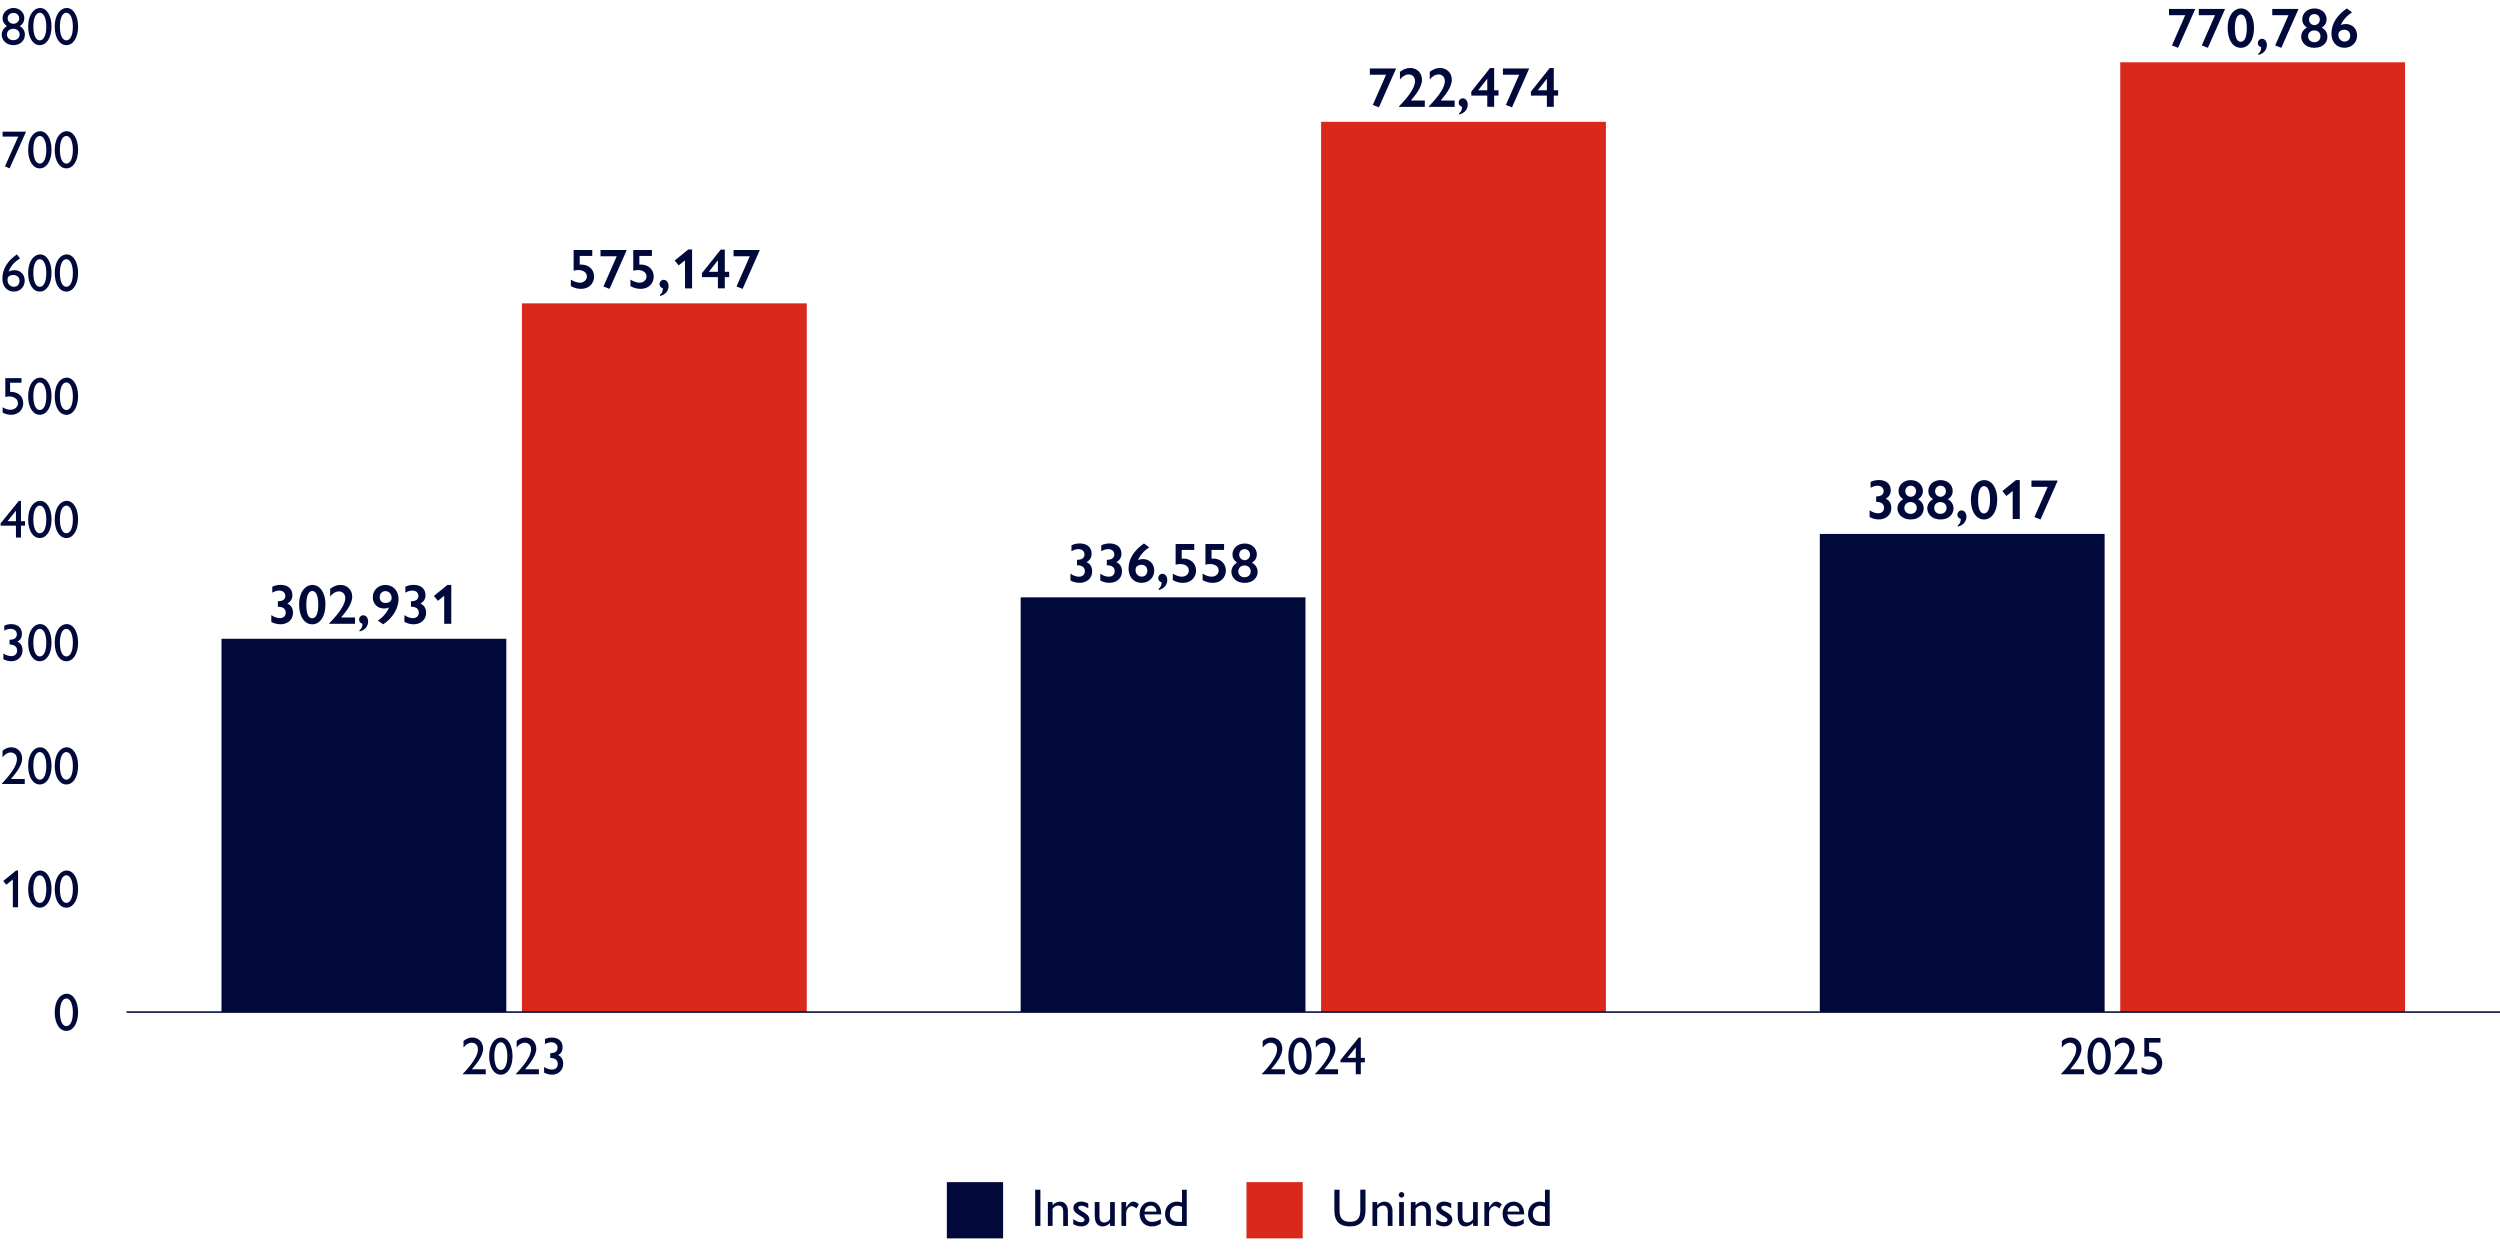 <?xml version="1.0" encoding="UTF-8"?>
<svg id="Layer_1" data-name="Layer 1" xmlns="http://www.w3.org/2000/svg" viewBox="0 0 800 400">
  <defs>
    <style>
      .cls-1 {
        fill: #da291c;
      }

      .cls-1, .cls-2 {
        stroke-width: 0px;
      }

      .cls-2 {
        fill: #00093a;
      }

      .cls-3 {
        fill: none;
        stroke: #00093a;
        stroke-miterlimit: 10;
        stroke-width: .5px;
      }
    </style>
  </defs>
  <g>
    <g>
      <g>
        <path class="cls-2" d="m428.66,380.71v6.71c0,2.57,1.12,3.55,3.33,3.55s3.3-1.04,3.3-3.57v-6.7h1.67v6.7c0,3.16-1.62,5.05-4.96,5.05s-5-1.62-5-5.03v-6.71h1.67Z"/>
        <path class="cls-2" d="m445.6,387.69v4.61h-1.51v-4.57c0-1.58-.75-1.96-1.56-1.96-.7,0-1.38.41-1.83,1.07v5.46h-1.51v-7.63h1.51v.97c.68-.78,1.63-1.12,2.33-1.12,1.63,0,2.58,1.16,2.58,3.18Z"/>
        <path class="cls-2" d="m449.38,382.34c0,.48-.41.9-.9.9s-.88-.46-.88-.9.37-.88.88-.88.9.41.9.88Zm-.14,2.33v7.63h-1.51v-7.63h1.51Z"/>
        <path class="cls-2" d="m457.88,387.69v4.61h-1.51v-4.57c0-1.58-.75-1.96-1.56-1.96-.7,0-1.38.41-1.83,1.07v5.46h-1.51v-7.63h1.51v.97c.68-.78,1.63-1.12,2.33-1.12,1.63,0,2.58,1.16,2.58,3.18Z"/>
        <path class="cls-2" d="m462.08,384.51c.78,0,1.55.2,2.31.63v1.51c-.87-.53-1.51-.82-2.21-.82s-.97.29-.97.58c0,.37.1.59,1.51,1.39.92.53,2.04,1.22,2.04,2.46,0,.9-.68,2.18-2.62,2.18-.83,0-1.41-.14-2.55-.7v-1.63c.71.56,1.72,1,2.43,1,.85,0,1.17-.36,1.17-.71,0-.48-.14-.63-1.82-1.61-1-.61-1.73-1.24-1.73-2.29,0-1.16,1.02-1.99,2.43-1.99Z"/>
        <path class="cls-2" d="m467.98,384.67v4.56c0,1.5.61,1.97,1.56,1.97.71,0,1.38-.41,1.84-1.07v-5.46h1.51v7.63h-1.51v-.97c-.66.71-1.55,1.12-2.33,1.12-1.38,0-2.58-.73-2.58-3.45v-4.33h1.51Z"/>
        <path class="cls-2" d="m480.57,385.38l-.8,1.33c-.44-.43-1.04-.75-1.46-.75-.75,0-1.8.85-1.8,2.28v4.06h-1.51v-7.63h1.51v1.75c.87-1.43,1.56-1.9,2.28-1.9.63,0,1.27.36,1.78.87Z"/>
        <path class="cls-2" d="m487.73,388.46v.15h-5.37c.1,1.45,1.04,2.4,2.46,2.4.99,0,1.96-.34,2.77-.93v1.48c-1,.66-1.89.9-2.97.9-2.04,0-3.79-1.51-3.79-4.03,0-2.21,1.38-3.91,3.57-3.91,1.9,0,3.33,1.45,3.33,3.94Zm-1.5-.75c-.07-1.17-.71-1.89-1.85-1.89s-1.9.83-1.99,1.89h3.84Z"/>
        <path class="cls-2" d="m495.91,380.71v11.59h-3.01c-2.92,0-3.93-2.11-3.93-3.77,0-2.6,1.8-4.01,3.77-4.01.66,0,1.17.14,1.65.31v-4.11h1.51Zm-2.7,10.27h1.19v-4.78c-.48-.25-.93-.36-1.51-.36-1.36,0-2.38.97-2.38,2.7,0,1.55.97,2.43,2.7,2.43Z"/>
      </g>
      <rect class="cls-1" x="398.87" y="378.28" width="18" height="18"/>
    </g>
    <g>
      <g>
        <path class="cls-2" d="m332.93,380.71v11.59h-1.67v-11.59h1.67Z"/>
        <path class="cls-2" d="m341.73,387.69v4.61h-1.51v-4.57c0-1.58-.75-1.96-1.56-1.96-.7,0-1.38.41-1.83,1.07v5.46h-1.51v-7.63h1.51v.97c.68-.78,1.63-1.12,2.33-1.12,1.63,0,2.58,1.16,2.58,3.18Z"/>
        <path class="cls-2" d="m345.93,384.51c.78,0,1.55.2,2.31.63v1.51c-.87-.53-1.51-.82-2.21-.82s-.97.29-.97.58c0,.37.1.59,1.51,1.39.92.53,2.04,1.22,2.04,2.46,0,.9-.68,2.18-2.62,2.18-.83,0-1.41-.14-2.55-.7v-1.63c.71.56,1.72,1,2.43,1,.85,0,1.17-.36,1.17-.71,0-.48-.14-.63-1.82-1.61-1-.61-1.73-1.24-1.73-2.29,0-1.16,1.02-1.99,2.43-1.99Z"/>
        <path class="cls-2" d="m351.83,384.67v4.56c0,1.5.61,1.97,1.56,1.97.71,0,1.38-.41,1.84-1.07v-5.46h1.51v7.63h-1.51v-.97c-.66.71-1.55,1.12-2.33,1.12-1.38,0-2.58-.73-2.58-3.45v-4.33h1.51Z"/>
        <path class="cls-2" d="m364.43,385.38l-.8,1.33c-.44-.43-1.04-.75-1.46-.75-.75,0-1.8.85-1.8,2.28v4.06h-1.51v-7.63h1.51v1.75c.87-1.43,1.56-1.9,2.28-1.9.63,0,1.27.36,1.78.87Z"/>
        <path class="cls-2" d="m371.59,388.46v.15h-5.37c.1,1.45,1.04,2.4,2.46,2.4.99,0,1.96-.34,2.77-.93v1.48c-1,.66-1.89.9-2.97.9-2.04,0-3.79-1.51-3.79-4.03,0-2.21,1.38-3.91,3.57-3.91,1.9,0,3.33,1.45,3.33,3.94Zm-1.5-.75c-.07-1.17-.71-1.89-1.85-1.89s-1.9.83-1.99,1.89h3.84Z"/>
        <path class="cls-2" d="m379.76,380.71v11.59h-3.01c-2.92,0-3.93-2.11-3.93-3.77,0-2.6,1.8-4.01,3.77-4.01.66,0,1.17.14,1.65.31v-4.11h1.51Zm-2.7,10.27h1.19v-4.78c-.48-.25-.93-.36-1.51-.36-1.36,0-2.38.97-2.38,2.7,0,1.55.97,2.43,2.7,2.43Z"/>
      </g>
      <rect class="cls-2" x="302.99" y="378.28" width="18" height="18"/>
    </g>
  </g>
  <g>
    <g>
      <path class="cls-2" d="m666.07,335.58c0,2.48-2.52,5.27-3.59,6.58h4.42v1.6h-7.34v-.12c.39-.48,4.84-4.79,4.84-7.82,0-1.78-1.34-2.16-2.01-2.16-.95,0-1.9.59-2.6,1.56v-2.11c.92-.77,1.84-1.11,2.81-1.11,2,0,3.47,1.51,3.47,3.57Z"/>
      <path class="cls-2" d="m675.47,337.92c0,3.72-1.68,5.98-3.74,5.98-2.23,0-3.74-2.4-3.74-5.95,0-3.96,1.96-5.95,3.81-5.95,2.18,0,3.67,2.53,3.67,5.92Zm-3.76,4.45c1.24,0,2.09-1.6,2.09-4.4s-.9-4.44-2.09-4.44-2.06,1.56-2.06,4.39.82,4.45,2.06,4.45Z"/>
      <path class="cls-2" d="m683.07,335.58c0,2.48-2.52,5.27-3.59,6.58h4.42v1.6h-7.34v-.12c.39-.48,4.84-4.79,4.84-7.82,0-1.78-1.34-2.16-2.01-2.16-.95,0-1.9.59-2.6,1.56v-2.11c.92-.77,1.84-1.11,2.81-1.11,2,0,3.47,1.51,3.47,3.57Z"/>
      <path class="cls-2" d="m691.35,332.16v1.48h-3.64v2.92h.32c2.36,0,3.89,1.53,3.89,3.62s-1.56,3.72-3.86,3.72c-1,0-1.85-.25-2.74-.71v-1.72c.75.49,1.65.82,2.46.82,1.41,0,2.45-.93,2.45-2.11,0-1.72-1.9-2.16-2.67-2.16-.41,0-1.21.07-1.38.17v-6.03h5.15Z"/>
    </g>
    <g>
      <path class="cls-2" d="m410.34,335.58c0,2.48-2.52,5.27-3.59,6.58h4.42v1.6h-7.34v-.12c.39-.48,4.84-4.79,4.84-7.82,0-1.78-1.34-2.16-2.01-2.16-.95,0-1.9.59-2.6,1.56v-2.11c.92-.77,1.83-1.11,2.8-1.11,2,0,3.47,1.51,3.47,3.57Z"/>
      <path class="cls-2" d="m419.74,337.92c0,3.72-1.68,5.98-3.74,5.98-2.23,0-3.74-2.4-3.74-5.95,0-3.96,1.96-5.95,3.81-5.95,2.18,0,3.67,2.53,3.67,5.92Zm-3.76,4.45c1.24,0,2.09-1.6,2.09-4.4s-.9-4.44-2.09-4.44-2.06,1.56-2.06,4.39.82,4.45,2.06,4.45Z"/>
      <path class="cls-2" d="m427.34,335.58c0,2.48-2.52,5.27-3.59,6.58h4.42v1.6h-7.34v-.12c.39-.48,4.84-4.79,4.84-7.82,0-1.78-1.34-2.16-2.01-2.16-.95,0-1.9.59-2.6,1.56v-2.11c.92-.77,1.83-1.11,2.8-1.11,2,0,3.47,1.51,3.47,3.57Z"/>
      <path class="cls-2" d="m435.46,332.01v6.51h1.29v1.43h-1.29v3.81h-1.61v-3.81h-4.91v-.73l5.85-7.21h.68Zm-1.61,3.14l-2.69,3.37h2.69v-3.37Z"/>
    </g>
    <g>
      <path class="cls-2" d="m154.61,335.58c0,2.48-2.52,5.27-3.59,6.58h4.42v1.6h-7.34v-.12c.39-.48,4.84-4.79,4.84-7.82,0-1.78-1.34-2.16-2.01-2.16-.95,0-1.9.59-2.6,1.56v-2.11c.92-.77,1.84-1.11,2.8-1.11,2.01,0,3.47,1.51,3.47,3.57Z"/>
      <path class="cls-2" d="m164.01,337.92c0,3.72-1.68,5.98-3.74,5.98-2.23,0-3.74-2.4-3.74-5.95,0-3.96,1.96-5.95,3.81-5.95,2.18,0,3.67,2.53,3.67,5.92Zm-3.76,4.45c1.24,0,2.09-1.6,2.09-4.4s-.9-4.44-2.09-4.44-2.06,1.56-2.06,4.39.82,4.45,2.06,4.45Z"/>
      <path class="cls-2" d="m171.61,335.58c0,2.48-2.52,5.27-3.59,6.58h4.42v1.6h-7.34v-.12c.39-.48,4.84-4.79,4.84-7.82,0-1.78-1.34-2.16-2.01-2.16-.95,0-1.9.59-2.6,1.56v-2.11c.92-.77,1.84-1.11,2.8-1.11,2.01,0,3.47,1.51,3.47,3.57Z"/>
      <path class="cls-2" d="m178.56,337.63c1.05.36,1.67,1.44,1.67,2.75,0,2.12-1.62,3.52-3.54,3.52-.97,0-1.87-.27-2.58-.66v-1.8c.8.51,1.67.82,2.53.82,1.07,0,1.85-.61,1.85-1.82s-.92-1.9-2.41-1.9v-1.53c1.58,0,2.33-.61,2.33-1.75,0-.95-.73-1.73-2.01-1.73-.66,0-1.24.17-2.01.56v-1.58c.8-.39,1.53-.49,2.21-.49,2.07,0,3.43,1.14,3.43,3.11,0,1.21-.49,2.01-1.48,2.52Z"/>
    </g>
  </g>
  <g>
    <g>
      <rect class="cls-1" x="678.48" y="19.93" width="91.14" height="303.93"/>
      <rect class="cls-2" x="582.34" y="170.86" width="91.14" height="153"/>
    </g>
    <g>
      <rect class="cls-1" x="422.75" y="38.98" width="91.14" height="284.88"/>
      <rect class="cls-2" x="326.61" y="191.15" width="91.14" height="132.71"/>
    </g>
    <g>
      <rect class="cls-1" x="167.02" y="97.07" width="91.14" height="226.79"/>
      <rect class="cls-2" x="70.88" y="204.41" width="91.14" height="119.45"/>
    </g>
  </g>
  <line class="cls-3" x1="40.5" y1="323.86" x2="800" y2="323.86"/>
  <g>
    <g>
      <path class="cls-2" d="m702.42,2.86v.16l-5.44,12.28-1.96-.76,4.25-9.67h-5.19v-2.02h8.34Z"/>
      <path class="cls-2" d="m711.96,2.86v.16l-5.44,12.28-1.96-.76,4.25-9.67h-5.19v-2.02h8.34Z"/>
      <path class="cls-2" d="m721.28,8.98c0,4.03-1.89,6.32-4.21,6.32-2.45,0-4.21-2.39-4.21-6.3,0-4.21,2.09-6.3,4.27-6.3,2.41,0,4.16,2.48,4.16,6.28Zm-4.23,4.38c1.17,0,1.93-1.4,1.93-4.32s-.72-4.41-1.93-4.41c-1.08,0-1.89,1.4-1.89,4.38s.67,4.36,1.89,4.36Z"/>
      <path class="cls-2" d="m725.4,14.42c0,1.42-.96,2.77-2.75,3.15v-.4c.59-.43.94-.99.94-2.05-.68-.2-1.08-.67-1.08-1.35,0-.74.61-1.37,1.33-1.37.99,0,1.57.99,1.57,2.02Z"/>
      <path class="cls-2" d="m735.46,2.86v.16l-5.44,12.28-1.96-.76,4.25-9.67h-5.19v-2.02h8.34Z"/>
      <path class="cls-2" d="m744.52,6.15c0,1.08-.43,1.94-1.55,2.7,1.17.63,1.8,1.67,1.8,2.94,0,1.78-1.39,3.51-4.18,3.51s-4.21-1.85-4.21-3.51c0-1.17.59-2.29,1.82-2.94-1.15-.88-1.48-1.71-1.48-2.68,0-1.82,1.51-3.47,3.91-3.47s3.89,1.67,3.89,3.46Zm-3.91,7.36c1.15,0,1.94-.81,1.94-1.91s-.83-1.87-2-1.87-1.96.83-1.96,1.89c0,1.12.83,1.89,2.02,1.89Zm.02-5.47c.88,0,1.71-.72,1.71-1.76,0-.97-.67-1.78-1.73-1.78s-1.73.81-1.73,1.76c0,1.08.86,1.78,1.75,1.78Z"/>
      <path class="cls-2" d="m752.65,3.92c-1.55,1.06-2.92,2.43-3.58,4.12.54-.27,1.06-.36,1.6-.36,1.91,0,3.6,1.37,3.6,3.67,0,2.14-1.6,3.94-4.02,3.94-2.61,0-4.19-1.89-4.19-4.57,0-3.03,1.67-5.76,4.92-8.03l1.67,1.22Zm-2.41,9.38c1.17,0,1.82-.83,1.82-1.91,0-1.21-.81-1.87-1.94-1.87-.77,0-1.84.4-1.84,1.62,0,1.53,1.12,2.16,1.96,2.16Z"/>
    </g>
    <g>
      <path class="cls-2" d="m603.43,159.6c1.19.49,1.8,1.6,1.8,2.95,0,2.36-1.91,3.67-3.98,3.67-1.06,0-2.09-.27-2.97-.76v-2.18c.86.61,1.8.97,2.7.97,1.13,0,1.91-.63,1.91-1.76,0-1.26-.92-1.89-2.52-1.89v-1.75c1.66,0,2.39-.65,2.39-1.73,0-.94-.72-1.69-1.94-1.69-.76,0-1.46.23-2.23.68v-1.91c.95-.45,1.84-.59,2.67-.59,2.27,0,3.78,1.21,3.78,3.29,0,1.21-.59,2.14-1.6,2.68Z"/>
      <path class="cls-2" d="m615.33,157.08c0,1.08-.43,1.94-1.55,2.7,1.17.63,1.8,1.67,1.8,2.94,0,1.78-1.39,3.51-4.18,3.51s-4.21-1.85-4.21-3.51c0-1.17.59-2.29,1.82-2.94-1.15-.88-1.48-1.71-1.48-2.68,0-1.82,1.51-3.47,3.91-3.47s3.89,1.67,3.89,3.46Zm-3.91,7.36c1.15,0,1.94-.81,1.94-1.91s-.83-1.87-2-1.87-1.96.83-1.96,1.89c0,1.12.83,1.89,2.02,1.89Zm.02-5.47c.88,0,1.71-.72,1.71-1.76,0-.97-.67-1.78-1.73-1.78s-1.73.81-1.73,1.76c0,1.08.86,1.78,1.75,1.78Z"/>
      <path class="cls-2" d="m624.87,157.08c0,1.08-.43,1.94-1.55,2.7,1.17.63,1.8,1.67,1.8,2.94,0,1.78-1.39,3.51-4.18,3.51s-4.21-1.85-4.21-3.51c0-1.17.59-2.29,1.82-2.94-1.15-.88-1.48-1.71-1.48-2.68,0-1.82,1.51-3.47,3.91-3.47s3.89,1.67,3.89,3.46Zm-3.91,7.36c1.15,0,1.94-.81,1.94-1.91s-.83-1.87-2-1.87-1.96.83-1.96,1.89c0,1.12.83,1.89,2.02,1.89Zm.02-5.47c.88,0,1.71-.72,1.71-1.76,0-.97-.67-1.78-1.73-1.78s-1.73.81-1.73,1.76c0,1.08.86,1.78,1.75,1.78Z"/>
      <path class="cls-2" d="m629.26,165.35c0,1.42-.96,2.77-2.75,3.15v-.4c.59-.43.94-.99.94-2.05-.68-.2-1.08-.67-1.08-1.35,0-.74.61-1.37,1.33-1.37.99,0,1.57.99,1.57,2.02Z"/>
      <path class="cls-2" d="m639.11,159.91c0,4.03-1.89,6.32-4.21,6.32-2.45,0-4.21-2.39-4.21-6.3,0-4.21,2.09-6.3,4.27-6.3,2.41,0,4.16,2.48,4.16,6.28Zm-4.23,4.38c1.17,0,1.93-1.4,1.93-4.32s-.72-4.41-1.93-4.41c-1.08,0-1.89,1.4-1.89,4.38s.67,4.36,1.89,4.36Z"/>
      <path class="cls-2" d="m646.33,153.63v12.44h-2.27v-8.97l-2.02,1.62-1.28-1.57,4.34-3.53h1.22Z"/>
      <path class="cls-2" d="m658.41,153.79v.16l-5.44,12.28-1.96-.76,4.25-9.67h-5.19v-2.02h8.34Z"/>
    </g>
    <g>
      <path class="cls-2" d="m446.69,21.91v.16l-5.44,12.28-1.96-.76,4.25-9.67h-5.19v-2.02h8.34Z"/>
      <path class="cls-2" d="m455.04,25.53c0,2.52-2.41,5.22-3.55,6.63h4.45v2.03h-8.26v-.16c1.12-1.17,5.13-5.19,5.13-8.05,0-1.66-1.21-2.16-2-2.16-1.01,0-2.02.59-2.83,1.62v-2.45c1.15-.88,2.18-1.24,3.28-1.24,2.18,0,3.78,1.57,3.78,3.78Z"/>
      <path class="cls-2" d="m464.58,25.53c0,2.52-2.41,5.22-3.55,6.63h4.45v2.03h-8.26v-.16c1.12-1.17,5.13-5.19,5.13-8.05,0-1.66-1.21-2.16-2-2.16-1.01,0-2.02.59-2.83,1.62v-2.45c1.15-.88,2.18-1.24,3.28-1.24,2.18,0,3.78,1.57,3.78,3.78Z"/>
      <path class="cls-2" d="m469.67,33.47c0,1.42-.96,2.77-2.75,3.15v-.4c.59-.43.94-.99.94-2.05-.68-.2-1.08-.67-1.08-1.35,0-.74.61-1.37,1.33-1.37.99,0,1.57.99,1.57,2.02Z"/>
      <path class="cls-2" d="m478.13,21.8v7.09h1.39v1.71h-1.39v3.58h-2.21v-3.58h-5.11v-1.28l6-7.53h1.33Zm-2.21,3.4l-2.9,3.69h2.9v-3.69Z"/>
      <path class="cls-2" d="m489.28,21.91v.16l-5.44,12.28-1.96-.76,4.25-9.67h-5.19v-2.02h8.34Z"/>
      <path class="cls-2" d="m497.21,21.8v7.09h1.39v1.71h-1.39v3.58h-2.21v-3.58h-5.11v-1.28l6-7.53h1.33Zm-2.21,3.4l-2.9,3.69h2.9v-3.69Z"/>
    </g>
    <g>
      <path class="cls-2" d="m347.7,179.89c1.19.49,1.8,1.6,1.8,2.95,0,2.36-1.91,3.67-3.98,3.67-1.06,0-2.09-.27-2.97-.76v-2.18c.86.61,1.8.97,2.7.97,1.13,0,1.91-.63,1.91-1.76,0-1.26-.92-1.89-2.52-1.89v-1.75c1.66,0,2.4-.65,2.4-1.73,0-.94-.72-1.69-1.94-1.69-.76,0-1.46.23-2.23.68v-1.91c.95-.45,1.84-.59,2.67-.59,2.27,0,3.78,1.21,3.78,3.29,0,1.21-.59,2.14-1.6,2.68Z"/>
      <path class="cls-2" d="m357.24,179.89c1.19.49,1.8,1.6,1.8,2.95,0,2.36-1.91,3.67-3.98,3.67-1.06,0-2.09-.27-2.97-.76v-2.18c.86.61,1.8.97,2.7.97,1.13,0,1.91-.63,1.91-1.76,0-1.26-.92-1.89-2.52-1.89v-1.75c1.66,0,2.4-.65,2.4-1.73,0-.94-.72-1.69-1.94-1.69-.76,0-1.46.23-2.23.68v-1.91c.95-.45,1.84-.59,2.67-.59,2.27,0,3.78,1.21,3.78,3.29,0,1.21-.59,2.14-1.6,2.68Z"/>
      <path class="cls-2" d="m367.74,175.14c-1.55,1.06-2.92,2.43-3.58,4.12.54-.27,1.06-.36,1.6-.36,1.91,0,3.6,1.37,3.6,3.67,0,2.14-1.6,3.94-4.02,3.94-2.61,0-4.2-1.89-4.2-4.57,0-3.03,1.67-5.76,4.92-8.03l1.67,1.22Zm-2.41,9.38c1.17,0,1.82-.83,1.82-1.91,0-1.21-.81-1.87-1.94-1.87-.77,0-1.84.4-1.84,1.62,0,1.53,1.12,2.16,1.96,2.16Z"/>
      <path class="cls-2" d="m373.53,185.64c0,1.42-.95,2.77-2.75,3.15v-.4c.59-.43.94-.99.94-2.05-.68-.2-1.08-.67-1.08-1.35,0-.74.61-1.37,1.33-1.37.99,0,1.57.99,1.57,2.02Z"/>
      <path class="cls-2" d="m382.17,174.08v1.89h-4.02v2.79c.23-.02.31-.02.49-.02,2.48,0,4.1,1.66,4.1,3.82s-1.58,3.96-4.16,3.96c-1.19,0-2.25-.31-3.28-.88v-2.09c.81.54,1.96.99,2.86.99,1.4,0,2.27-.92,2.27-1.98,0-1.55-1.6-2.07-2.66-2.07-.52,0-1.26.09-1.57.23v-6.64h5.96Z"/>
      <path class="cls-2" d="m391.71,174.08v1.89h-4.02v2.79c.23-.02.31-.02.49-.02,2.48,0,4.1,1.66,4.1,3.82s-1.58,3.96-4.16,3.96c-1.19,0-2.25-.31-3.28-.88v-2.09c.81.54,1.96.99,2.86.99,1.4,0,2.27-.92,2.27-1.98,0-1.55-1.6-2.07-2.66-2.07-.52,0-1.26.09-1.57.23v-6.64h5.96Z"/>
      <path class="cls-2" d="m402.19,177.37c0,1.08-.43,1.94-1.55,2.7,1.17.63,1.8,1.67,1.8,2.94,0,1.78-1.39,3.51-4.18,3.51s-4.21-1.85-4.21-3.51c0-1.17.59-2.29,1.82-2.94-1.15-.88-1.48-1.71-1.48-2.68,0-1.82,1.51-3.47,3.91-3.47s3.89,1.67,3.89,3.46Zm-3.91,7.36c1.15,0,1.94-.81,1.94-1.91s-.83-1.87-2-1.87-1.96.83-1.96,1.89c0,1.12.83,1.89,2.02,1.89Zm.02-5.47c.88,0,1.71-.72,1.71-1.76,0-.97-.67-1.78-1.73-1.78s-1.73.81-1.73,1.76c0,1.08.86,1.78,1.75,1.78Z"/>
    </g>
    <g>
      <path class="cls-2" d="m189.53,80v1.89h-4.02v2.79c.23-.02.31-.02.49-.02,2.48,0,4.11,1.66,4.11,3.82s-1.58,3.96-4.16,3.96c-1.19,0-2.25-.31-3.28-.88v-2.09c.81.54,1.96.99,2.86.99,1.4,0,2.27-.92,2.27-1.98,0-1.55-1.6-2.07-2.67-2.07-.52,0-1.26.09-1.57.23v-6.64h5.96Z"/>
      <path class="cls-2" d="m200.5,80v.16l-5.44,12.28-1.96-.76,4.25-9.67h-5.19v-2.02h8.34Z"/>
      <path class="cls-2" d="m208.61,80v1.89h-4.02v2.79c.23-.02.31-.02.49-.02,2.48,0,4.11,1.66,4.11,3.82s-1.58,3.96-4.16,3.96c-1.19,0-2.25-.31-3.28-.88v-2.09c.81.54,1.96.99,2.86.99,1.4,0,2.27-.92,2.27-1.98,0-1.55-1.6-2.07-2.67-2.07-.52,0-1.26.09-1.57.23v-6.64h5.96Z"/>
      <path class="cls-2" d="m213.94,91.56c0,1.42-.95,2.77-2.75,3.15v-.4c.59-.43.94-.99.94-2.05-.68-.2-1.08-.67-1.08-1.35,0-.74.61-1.37,1.33-1.37.99,0,1.57.99,1.57,2.02Z"/>
      <path class="cls-2" d="m221.47,79.84v12.44h-2.27v-8.97l-2.02,1.62-1.28-1.57,4.34-3.53h1.22Z"/>
      <path class="cls-2" d="m231.94,79.89v7.09h1.39v1.71h-1.39v3.58h-2.21v-3.58h-5.11v-1.28l6-7.53h1.33Zm-2.21,3.4l-2.9,3.69h2.9v-3.69Z"/>
      <path class="cls-2" d="m243.08,80v.16l-5.44,12.28-1.96-.76,4.25-9.67h-5.19v-2.02h8.34Z"/>
    </g>
    <g>
      <path class="cls-2" d="m91.97,193.15c1.19.49,1.8,1.6,1.8,2.95,0,2.36-1.91,3.67-3.98,3.67-1.06,0-2.09-.27-2.97-.76v-2.18c.86.61,1.8.97,2.7.97,1.13,0,1.91-.63,1.91-1.76,0-1.26-.92-1.89-2.52-1.89v-1.75c1.66,0,2.39-.65,2.39-1.73,0-.94-.72-1.69-1.94-1.69-.76,0-1.46.23-2.23.68v-1.91c.95-.45,1.84-.59,2.66-.59,2.27,0,3.78,1.21,3.78,3.29,0,1.21-.59,2.14-1.6,2.68Z"/>
      <path class="cls-2" d="m104.14,193.46c0,4.03-1.89,6.32-4.21,6.32-2.45,0-4.21-2.39-4.21-6.3,0-4.21,2.09-6.3,4.27-6.3,2.41,0,4.16,2.48,4.16,6.28Zm-4.23,4.38c1.17,0,1.93-1.4,1.93-4.32s-.72-4.41-1.93-4.41c-1.08,0-1.89,1.41-1.89,4.38s.67,4.36,1.89,4.36Z"/>
      <path class="cls-2" d="m112.71,190.96c0,2.52-2.41,5.22-3.55,6.63h4.45v2.03h-8.26v-.16c1.12-1.17,5.13-5.19,5.13-8.05,0-1.66-1.21-2.16-2-2.16-1.01,0-2.02.59-2.83,1.62v-2.45c1.15-.88,2.18-1.24,3.28-1.24,2.18,0,3.78,1.57,3.78,3.78Z"/>
      <path class="cls-2" d="m117.8,198.9c0,1.42-.95,2.77-2.75,3.15v-.4c.59-.43.94-.99.94-2.05-.68-.2-1.08-.67-1.08-1.35,0-.74.61-1.37,1.33-1.37.99,0,1.57.99,1.57,2.02Z"/>
      <path class="cls-2" d="m127.54,191.75c0,2.88-1.93,6.09-4.92,8.03l-1.69-1.19c1.76-1.22,3.01-2.7,3.53-4.2-.61.29-1.35.4-2.09.29-1.85-.18-3.08-1.73-3.08-3.56,0-2.23,1.75-3.94,4-3.94,2.45,0,4.25,1.78,4.25,4.57Zm-4.27,1.21c1.03,0,2.05-.4,2.05-1.64,0-1.15-.76-2.16-2-2.16-1.08,0-1.82.79-1.82,1.94,0,1.03.7,1.85,1.76,1.85Z"/>
      <path class="cls-2" d="m134.56,193.15c1.19.49,1.8,1.6,1.8,2.95,0,2.36-1.91,3.67-3.98,3.67-1.06,0-2.09-.27-2.97-.76v-2.18c.86.61,1.8.97,2.7.97,1.13,0,1.91-.63,1.91-1.76,0-1.26-.92-1.89-2.52-1.89v-1.75c1.66,0,2.39-.65,2.39-1.73,0-.94-.72-1.69-1.94-1.69-.76,0-1.46.23-2.23.68v-1.91c.95-.45,1.84-.59,2.66-.59,2.27,0,3.78,1.21,3.78,3.29,0,1.21-.59,2.14-1.6,2.68Z"/>
      <path class="cls-2" d="m144.41,187.18v12.44h-2.27v-8.97l-2.02,1.62-1.28-1.57,4.34-3.53h1.22Z"/>
    </g>
  </g>
  <g>
    <path class="cls-2" d="m24.99,323.91c0,3.72-1.68,5.98-3.74,5.98-2.23,0-3.74-2.4-3.74-5.95,0-3.96,1.96-5.95,3.81-5.95,2.18,0,3.67,2.53,3.67,5.92Zm-3.76,4.45c1.24,0,2.09-1.6,2.09-4.4s-.9-4.44-2.09-4.44-2.06,1.56-2.06,4.39.82,4.45,2.06,4.45Z"/>
    <g>
      <path class="cls-2" d="m5.78,278.57v11.75h-1.67v-8.89l-2.09,1.68-.99-1.19,4.11-3.35h.63Z"/>
      <path class="cls-2" d="m16.49,284.48c0,3.72-1.68,5.98-3.74,5.98-2.23,0-3.74-2.4-3.74-5.95,0-3.96,1.96-5.95,3.81-5.95,2.18,0,3.67,2.53,3.67,5.92Zm-3.76,4.45c1.24,0,2.09-1.6,2.09-4.4s-.9-4.44-2.09-4.44-2.06,1.56-2.06,4.39.82,4.45,2.06,4.45Z"/>
      <path class="cls-2" d="m24.99,284.48c0,3.72-1.68,5.98-3.74,5.98-2.23,0-3.74-2.4-3.74-5.95,0-3.96,1.96-5.95,3.81-5.95,2.18,0,3.67,2.53,3.67,5.92Zm-3.76,4.45c1.24,0,2.09-1.6,2.09-4.4s-.9-4.44-2.09-4.44-2.06,1.56-2.06,4.39.82,4.45,2.06,4.45Z"/>
    </g>
    <g>
      <path class="cls-2" d="m7.09,242.71c0,2.48-2.52,5.27-3.59,6.58h4.42v1.6H.58v-.12c.39-.48,4.84-4.79,4.84-7.82,0-1.78-1.34-2.16-2.01-2.16-.95,0-1.9.59-2.6,1.56v-2.11c.92-.77,1.84-1.11,2.8-1.11,2.01,0,3.47,1.51,3.47,3.57Z"/>
      <path class="cls-2" d="m16.49,245.05c0,3.72-1.68,5.98-3.74,5.98-2.23,0-3.74-2.4-3.74-5.95,0-3.96,1.96-5.95,3.81-5.95,2.18,0,3.67,2.53,3.67,5.92Zm-3.76,4.45c1.24,0,2.09-1.6,2.09-4.4s-.9-4.44-2.09-4.44-2.06,1.56-2.06,4.39.82,4.45,2.06,4.45Z"/>
      <path class="cls-2" d="m24.99,245.05c0,3.72-1.68,5.98-3.74,5.98-2.23,0-3.74-2.4-3.74-5.95,0-3.96,1.96-5.95,3.81-5.95,2.18,0,3.67,2.53,3.67,5.92Zm-3.76,4.45c1.24,0,2.09-1.6,2.09-4.4s-.9-4.44-2.09-4.44-2.06,1.56-2.06,4.39.82,4.45,2.06,4.45Z"/>
    </g>
    <g>
      <path class="cls-2" d="m5.54,205.33c1.05.36,1.67,1.44,1.67,2.75,0,2.12-1.61,3.52-3.54,3.52-.97,0-1.87-.27-2.58-.66v-1.8c.8.51,1.67.82,2.53.82,1.07,0,1.85-.61,1.85-1.82s-.92-1.9-2.41-1.9v-1.53c1.58,0,2.33-.61,2.33-1.75,0-.95-.73-1.73-2.01-1.73-.66,0-1.24.17-2.01.56v-1.58c.8-.39,1.53-.49,2.21-.49,2.07,0,3.43,1.14,3.43,3.11,0,1.21-.49,2.01-1.48,2.52Z"/>
      <path class="cls-2" d="m16.49,205.62c0,3.72-1.68,5.98-3.74,5.98-2.23,0-3.74-2.4-3.74-5.95,0-3.96,1.96-5.95,3.81-5.95,2.18,0,3.67,2.53,3.67,5.92Zm-3.76,4.45c1.24,0,2.09-1.6,2.09-4.4s-.9-4.44-2.09-4.44-2.06,1.56-2.06,4.39.82,4.45,2.06,4.45Z"/>
      <path class="cls-2" d="m24.99,205.62c0,3.72-1.68,5.98-3.74,5.98-2.23,0-3.74-2.4-3.74-5.95,0-3.96,1.96-5.95,3.81-5.95,2.18,0,3.67,2.53,3.67,5.92Zm-3.76,4.45c1.24,0,2.09-1.6,2.09-4.4s-.9-4.44-2.09-4.44-2.06,1.56-2.06,4.39.82,4.45,2.06,4.45Z"/>
    </g>
    <g>
      <path class="cls-2" d="m6.71,160.27v6.51h1.29v1.43h-1.29v3.81h-1.61v-3.81H.19v-.73l5.85-7.21h.68Zm-1.61,3.14l-2.69,3.37h2.69v-3.37Z"/>
      <path class="cls-2" d="m16.49,166.19c0,3.72-1.68,5.98-3.74,5.98-2.23,0-3.74-2.4-3.74-5.95,0-3.96,1.96-5.95,3.81-5.95,2.18,0,3.67,2.53,3.67,5.92Zm-3.76,4.45c1.24,0,2.09-1.6,2.09-4.4s-.9-4.44-2.09-4.44-2.06,1.56-2.06,4.39.82,4.45,2.06,4.45Z"/>
      <path class="cls-2" d="m24.99,166.19c0,3.72-1.68,5.98-3.74,5.98-2.23,0-3.74-2.4-3.74-5.95,0-3.96,1.96-5.95,3.81-5.95,2.18,0,3.67,2.53,3.67,5.92Zm-3.76,4.45c1.24,0,2.09-1.6,2.09-4.4s-.9-4.44-2.09-4.44-2.06,1.56-2.06,4.39.82,4.45,2.06,4.45Z"/>
    </g>
    <g>
      <path class="cls-2" d="m6.87,121v1.48h-3.64v2.92h.32c2.36,0,3.89,1.53,3.89,3.62s-1.56,3.72-3.86,3.72c-1,0-1.85-.25-2.74-.71v-1.72c.75.49,1.65.82,2.46.82,1.41,0,2.45-.93,2.45-2.11,0-1.72-1.9-2.16-2.67-2.16-.41,0-1.21.07-1.38.17v-6.03h5.15Z"/>
      <path class="cls-2" d="m16.49,126.76c0,3.72-1.68,5.98-3.74,5.98-2.23,0-3.74-2.4-3.74-5.95,0-3.96,1.96-5.95,3.81-5.95,2.18,0,3.67,2.53,3.67,5.92Zm-3.76,4.45c1.24,0,2.09-1.6,2.09-4.4s-.9-4.44-2.09-4.44-2.06,1.56-2.06,4.39.82,4.45,2.06,4.45Z"/>
      <path class="cls-2" d="m24.99,126.76c0,3.72-1.68,5.98-3.74,5.98-2.23,0-3.74-2.4-3.74-5.95,0-3.96,1.96-5.95,3.81-5.95,2.18,0,3.67,2.53,3.67,5.92Zm-3.76,4.45c1.24,0,2.09-1.6,2.09-4.4s-.9-4.44-2.09-4.44-2.06,1.56-2.06,4.39.82,4.45,2.06,4.45Z"/>
    </g>
    <g>
      <path class="cls-2" d="m6.39,82.69c-1.6,1-3.03,2.41-3.6,4.25.65-.36,1.26-.48,1.89-.48,1.67,0,3.23,1.19,3.23,3.35,0,1.92-1.38,3.5-3.48,3.5s-3.67-1.6-3.67-4.18c0-3.01,1.6-5.64,4.64-7.72l1,1.28Zm-1.96,9.08c1.09,0,1.8-.7,1.8-1.9s-.83-1.87-1.99-1.87c-.56,0-1.84.12-1.84,1.53,0,1.68,1.24,2.24,2.02,2.24Z"/>
      <path class="cls-2" d="m16.49,87.33c0,3.72-1.68,5.98-3.74,5.98-2.23,0-3.74-2.4-3.74-5.95,0-3.96,1.96-5.95,3.81-5.95,2.18,0,3.67,2.53,3.67,5.92Zm-3.76,4.45c1.24,0,2.09-1.6,2.09-4.4s-.9-4.44-2.09-4.44-2.06,1.56-2.06,4.39.82,4.45,2.06,4.45Z"/>
      <path class="cls-2" d="m24.99,87.33c0,3.72-1.68,5.98-3.74,5.98-2.23,0-3.74-2.4-3.74-5.95,0-3.96,1.96-5.95,3.81-5.95,2.18,0,3.67,2.53,3.67,5.92Zm-3.76,4.45c1.24,0,2.09-1.6,2.09-4.4s-.9-4.44-2.09-4.44-2.06,1.56-2.06,4.39.82,4.45,2.06,4.45Z"/>
    </g>
    <g>
      <path class="cls-2" d="m8.31,42.13v.07l-5.24,11.68-1.48-.65,4.25-9.52H.83v-1.58h7.48Z"/>
      <path class="cls-2" d="m16.49,47.9c0,3.72-1.68,5.98-3.74,5.98-2.23,0-3.74-2.4-3.74-5.95,0-3.96,1.96-5.95,3.81-5.95,2.18,0,3.67,2.53,3.67,5.92Zm-3.76,4.45c1.24,0,2.09-1.6,2.09-4.4s-.9-4.44-2.09-4.44-2.06,1.56-2.06,4.39.82,4.45,2.06,4.45Z"/>
      <path class="cls-2" d="m24.99,47.9c0,3.72-1.68,5.98-3.74,5.98-2.23,0-3.74-2.4-3.74-5.95,0-3.96,1.96-5.95,3.81-5.95,2.18,0,3.67,2.53,3.67,5.92Zm-3.76,4.45c1.24,0,2.09-1.6,2.09-4.4s-.9-4.44-2.09-4.44-2.06,1.56-2.06,4.39.82,4.45,2.06,4.45Z"/>
    </g>
    <g>
      <path class="cls-2" d="m7.79,5.8c0,1-.41,1.85-1.44,2.58,1.05.59,1.61,1.51,1.61,2.74,0,1.94-1.56,3.33-3.69,3.33-2.28,0-3.72-1.65-3.72-3.33,0-1.09.51-2.12,1.65-2.74-1.12-.92-1.38-1.7-1.38-2.57,0-1.9,1.67-3.26,3.52-3.26s3.45,1.41,3.45,3.25Zm-3.5,7.05c1.22,0,1.99-.8,1.99-1.83s-.78-1.8-2.06-1.8-1.99.83-1.99,1.82c0,1.04.82,1.82,2.06,1.82Zm.03-5.25c.92,0,1.82-.68,1.82-1.73,0-.99-.75-1.73-1.85-1.73-1.02,0-1.84.7-1.84,1.72,0,1.07.95,1.75,1.87,1.75Z"/>
      <path class="cls-2" d="m16.49,8.47c0,3.72-1.68,5.98-3.74,5.98-2.23,0-3.74-2.4-3.74-5.95,0-3.96,1.96-5.95,3.81-5.95,2.18,0,3.67,2.53,3.67,5.92Zm-3.76,4.45c1.24,0,2.09-1.6,2.09-4.4s-.9-4.44-2.09-4.44-2.06,1.56-2.06,4.39.82,4.45,2.06,4.45Z"/>
      <path class="cls-2" d="m24.99,8.47c0,3.72-1.68,5.98-3.74,5.98-2.23,0-3.74-2.4-3.74-5.95,0-3.96,1.96-5.95,3.81-5.95,2.18,0,3.67,2.53,3.67,5.92Zm-3.76,4.45c1.24,0,2.09-1.6,2.09-4.4s-.9-4.44-2.09-4.44-2.06,1.56-2.06,4.39.82,4.45,2.06,4.45Z"/>
    </g>
  </g>
</svg>